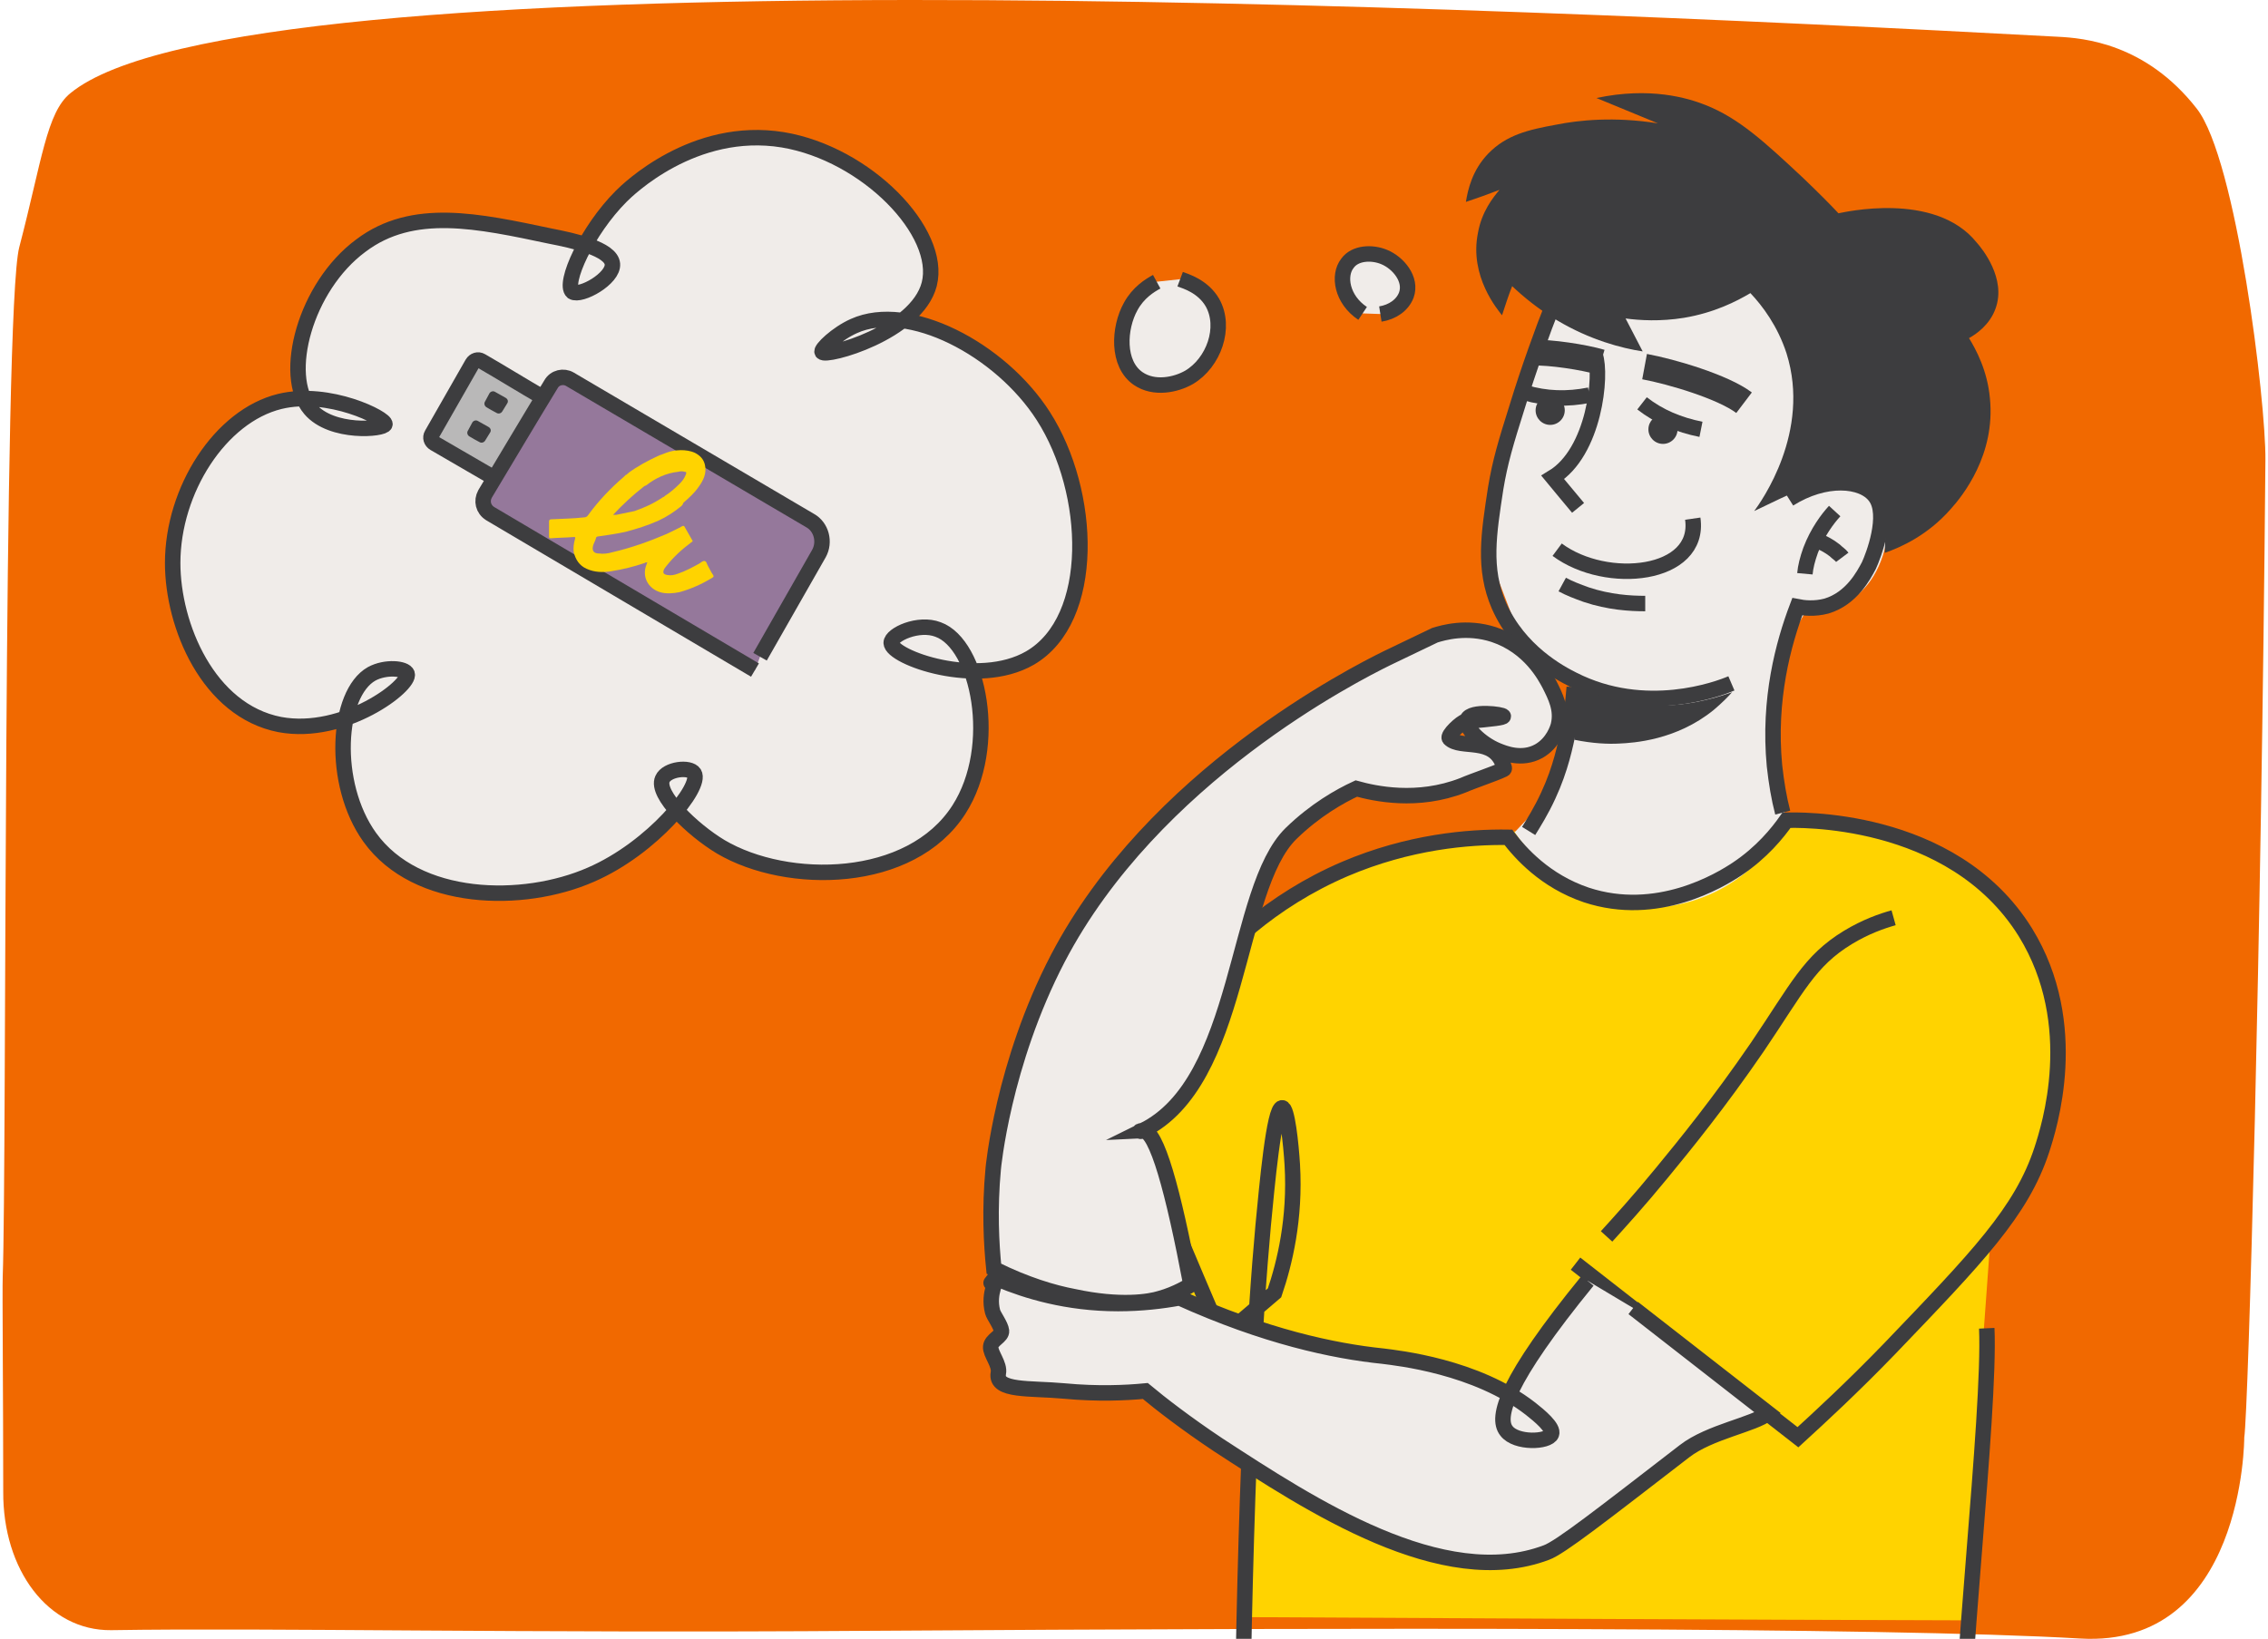 <svg width="440" height="318" viewBox="0 0 440 318" fill="none" xmlns="http://www.w3.org/2000/svg">
<g clip-path="url(#clip0_32796_28063)">
<path d="M0.528 247.679C1.329 226.502 0.528 60.324 3.731 47.992C8.136 31.175 9.037 21.832 13.642 18.095C47.078 -9.436 286.034 1.028 399.256 7.132C404.161 7.382 416.274 8.378 426.184 21.084C433.893 30.925 439.599 77.889 439.499 89.225C438.698 183.276 436.195 273.59 435.394 278.947C435.394 279.071 435.394 319.806 403.56 317.938C365.119 315.695 262.609 315.82 168.608 316.443C99.634 316.941 52.984 315.82 21.551 316.318C9.337 316.443 0.528 304.609 0.628 289.411C0.628 271.473 0.428 250.42 0.528 247.679Z" fill="#F16900"/>
<path d="M242.594 313.793C288.691 314.039 334.665 314.285 380.763 314.408C382.607 289.085 384.45 263.762 386.294 238.44C389.122 234.752 393.178 228.606 395.76 220.247C396.866 216.559 402.152 198.366 392.932 182.14C384.45 167.266 366.626 158.661 347.327 159.767C329.011 160.259 310.572 160.873 292.256 161.365C285.003 161.242 271.236 162.103 256.116 169.478C252.92 171.076 240.504 177.468 229.687 190.744C210.879 213.609 210.264 240.284 210.51 249.134C219.115 256.633 227.72 264.254 236.448 271.753C238.168 274.334 240.012 276.916 241.733 279.497C241.979 291.052 242.348 302.361 242.594 313.793Z" fill="#FFD300"/>
<path d="M304.919 43.11C300.862 57.492 296.068 73.227 292.135 90.313C291.151 94.616 290.537 99.041 289.922 103.221C290.045 106.048 290.168 108.998 290.414 111.825C291.52 114.653 292.503 117.357 293.61 120.184C294.839 121.782 296.068 123.503 297.297 125.101C299.879 127.068 302.583 128.912 305.165 130.879C304.058 138.254 303.075 145.507 301.969 152.883C299.264 155.71 296.56 158.66 293.856 161.487C294.47 162.348 303.075 175.87 319.301 176.116C330.733 176.239 341.428 169.723 346.837 159.275C345.362 155.587 343.395 149.564 343.518 141.942C343.641 130.633 348.066 122.397 350.279 118.709C355.564 118.586 358.515 116.742 360.236 115.513C368.349 108.998 368.963 92.526 360.113 75.193C359.867 73.595 356.302 52.575 336.757 43.724C321.514 36.84 307.5 42.003 304.919 43.11Z" fill="#F0ECE9"/>
<path d="M301.11 59.582C299.512 63.516 296.439 71.998 294.349 78.881C292.137 85.888 291.03 89.576 290.17 94.739C288.818 103.59 287.711 110.35 290.784 117.48C294.718 126.454 302.708 130.633 305.167 131.863C319.18 138.992 333.317 133.706 335.898 132.6" stroke="#3D3D3F" stroke-width="3" stroke-miterlimit="10"/>
<path d="M345.854 157.677C345.116 154.85 344.625 151.9 344.256 148.581C343.027 135.673 345.977 124.856 348.681 117.726C349.911 117.972 352 118.218 354.336 117.603C359.253 116.128 361.589 111.58 362.572 109.736C363.432 107.892 366.506 99.902 363.801 96.337C361.343 93.018 354.09 92.403 347.083 96.829" stroke="#3D3D3F" stroke-width="3" stroke-miterlimit="10"/>
<path d="M305.413 133.337C305.167 136.779 304.676 139.607 304.307 141.696C303.692 144.524 302.832 149.072 300.373 154.358C299.021 157.308 297.546 159.644 296.562 161.242" stroke="#3D3D3F" stroke-width="3" stroke-miterlimit="10"/>
<path d="M356.671 41.389C355.073 39.668 352.737 37.333 349.787 34.505C342.289 27.499 337.372 22.95 330.857 20.369C327.415 19.017 320.162 16.804 309.713 19.017C313.647 20.615 317.704 22.336 321.637 23.934C313.155 22.582 306.271 23.319 301.969 24.18C296.56 25.163 292.258 26.146 288.693 29.834C285.62 33.03 284.759 36.841 284.391 39.177C286.603 38.439 288.693 37.702 290.906 36.841C289.676 38.316 287.464 41.02 286.726 45.2C285.005 53.682 290.66 60.197 291.397 61.18C292.012 59.336 292.627 57.37 293.364 55.526C295.577 57.615 298.404 59.951 302.092 62.164C308.484 65.974 314.63 67.573 318.687 68.187C317.581 66.097 316.474 63.885 315.368 61.795C318.072 62.164 322.129 62.41 326.677 61.672C332.578 60.689 336.88 58.476 339.584 56.878C341.92 59.336 344.87 63.27 346.591 68.556C351.385 83.799 341.674 97.321 340.322 99.165C343.395 97.689 346.468 96.214 349.664 94.739C353.598 94.616 357.532 94.493 361.342 94.37C362.817 96.214 364.293 98.058 365.768 99.902C365.768 102.361 365.768 104.819 365.645 107.278C368.841 106.171 374.004 103.836 378.429 98.796C380.765 96.214 387.157 88.224 386.05 77.284C385.559 71.875 383.346 67.818 381.994 65.606C383.346 64.868 386.05 63.024 387.157 59.828C389.246 54.051 384.575 48.273 383.469 47.044C375.356 36.964 357.409 41.266 356.671 41.389Z" fill="#3D3D3F"/>
<path d="M328.4 100.64C329.998 111.826 311.682 113.793 302.094 106.663" stroke="#3D3D3F" stroke-width="3" stroke-miterlimit="10"/>
<path d="M309.47 68.924C310.823 72.735 309.347 87.732 301.234 92.649C302.832 94.616 304.553 96.583 306.151 98.549" stroke="#3D3D3F" stroke-width="3" stroke-miterlimit="10"/>
<path d="M329.995 83.307C325.692 82.447 321.882 80.849 318.562 78.267" stroke="#3D3D3F" stroke-width="3" stroke-miterlimit="10"/>
<path d="M308.367 76.669C304.064 77.529 299.885 77.406 295.828 76.177" stroke="#3D3D3F" stroke-width="3" stroke-miterlimit="10"/>
<path d="M322.624 86.134C324.186 86.134 325.451 84.868 325.451 83.307C325.451 81.745 324.186 80.48 322.624 80.48C321.063 80.48 319.797 81.745 319.797 83.307C319.797 84.868 321.063 86.134 322.624 86.134Z" fill="#3D3D3F"/>
<path d="M300.741 82.446C302.303 82.446 303.569 81.18 303.569 79.619C303.569 78.057 302.303 76.791 300.741 76.791C299.18 76.791 297.914 78.057 297.914 79.619C297.914 81.18 299.18 82.446 300.741 82.446Z" fill="#3D3D3F"/>
<path d="M319.055 71.138C324.341 72.121 334.298 75.071 338.354 78.144" stroke="#3D3D3F" stroke-width="5" stroke-miterlimit="10"/>
<path d="M297.297 68.433C300.739 68.31 307.254 69.294 310.573 70.277" stroke="#3D3D3F" stroke-width="5" stroke-miterlimit="10"/>
<path d="M303.078 113.424C304.43 114.161 306.028 114.776 307.749 115.391C312.175 116.866 316.231 117.112 319.181 117.112" stroke="#3D3D3F" stroke-width="3" stroke-miterlimit="10"/>
<path d="M305.658 245.2C320.04 256.387 334.422 267.696 348.805 278.882C353.107 274.948 359.376 269.171 366.506 261.795C383.593 243.971 392.198 235.12 396.131 223.074C397.483 218.894 403.998 198.857 392.935 180.91C378.676 157.923 347.944 159.152 346.592 159.152C344.871 161.611 341.798 165.421 337.004 168.617C333.685 170.83 321.515 178.206 307.747 173.657C299.757 170.953 294.963 165.544 292.628 162.471C284.883 162.348 273.328 163.332 260.913 168.617C232.271 180.91 220.593 206.97 217.766 213.854C224.158 229.097 230.55 244.34 237.065 259.583C240.507 256.632 243.826 253.805 247.268 250.855C249.235 245.077 251.324 236.473 250.71 226.024C250.464 221.967 249.726 214.96 248.743 214.96C247.145 214.96 245.793 230.203 245.055 237.825C243.457 255.403 241.49 287.241 240.876 346C287.465 345.754 333.931 345.385 380.52 345.139C379.782 328.667 386.174 274.211 385.437 257.739" stroke="#3D3D3F" stroke-width="3" stroke-miterlimit="10"/>
<path d="M311.68 239.915C314.138 237.21 317.949 233.031 322.374 227.622C326.923 222.091 333.438 214.1 340.936 203.16C348.68 191.728 351.016 186.442 358.514 181.894C361.956 179.804 365.152 178.698 367.365 178.083" stroke="#3D3D3F" stroke-width="3" stroke-miterlimit="10"/>
<path d="M316.848 253.805C325.576 260.566 334.303 267.45 343.031 274.211C340.327 276.424 331.722 277.776 326.805 281.586C310.702 294.002 302.711 300.271 300.007 301.255C279.847 308.876 254.279 292.035 236.331 280.357C230.062 276.178 225.145 272.367 222.195 269.909C218.384 270.277 212.975 270.523 206.46 269.909C199.822 269.294 193.061 270.031 193.676 266.467C194.045 264.746 192.078 262.656 192.201 261.304C192.324 259.952 194.414 259.337 194.291 258.231C194.168 257.124 192.816 255.403 192.57 254.543C191.586 250.732 193.676 248.274 193.061 247.905C191.34 250.117 192.57 248.519 193.799 248.274C199.085 250.486 206.952 252.945 216.909 252.945C221.457 252.945 225.514 252.453 228.833 251.838C245.428 259.337 258.704 262.164 268.292 263.148C271.119 263.516 286.362 265.114 296.934 273.35C298.655 274.703 301.482 277.038 300.99 278.267C300.376 279.866 294.107 280.111 292.263 277.653C290.173 275.071 292.14 267.942 307.997 248.519" fill="#F0ECE9"/>
<path d="M316.848 253.805C325.576 260.566 334.303 267.45 343.031 274.211C340.327 276.424 331.722 277.776 326.805 281.586C310.702 294.002 302.711 300.271 300.007 301.255C279.847 308.876 254.279 292.035 236.331 280.357C230.062 276.178 225.145 272.367 222.195 269.909C218.384 270.277 212.975 270.523 206.46 269.909C199.822 269.294 193.061 270.031 193.676 266.467C194.045 264.746 192.078 262.656 192.201 261.304C192.324 259.952 194.414 259.337 194.291 258.231C194.168 257.124 192.816 255.403 192.57 254.543C191.586 250.732 193.676 248.274 193.061 247.905C191.34 250.117 192.57 248.519 193.799 248.274C199.085 250.486 206.952 252.945 216.909 252.945C221.457 252.945 225.514 252.453 228.833 251.838C245.428 259.337 258.704 262.164 268.292 263.148C271.119 263.516 286.362 265.114 296.934 273.35C298.655 274.703 301.482 277.038 300.99 278.267C300.376 279.866 294.107 280.111 292.263 277.653C290.173 275.071 292.14 267.942 307.997 248.519" stroke="#3D3D3F" stroke-width="3" stroke-miterlimit="10"/>
<path d="M231.043 249.257C230.92 249.257 230.92 249.38 230.92 249.38C230.92 249.38 228.216 251.101 225.02 251.961C223.053 252.576 217.399 253.559 208.302 251.592C204.368 250.855 198.96 249.257 192.813 246.184C192.322 241.389 191.953 234.628 192.691 226.761C192.691 226.761 194.534 206.478 205.229 185.95C223.668 150.67 262.635 130.879 269.15 127.683C272.224 126.208 275.297 124.733 278.37 123.258C279.968 122.766 284.516 121.414 289.802 123.135C296.809 125.47 299.759 131.248 300.62 132.846C301.726 135.058 303.078 137.64 302.34 140.713C302.218 141.205 301.357 144.155 298.53 145.753C295.211 147.597 291.769 146.122 290.54 145.63C287.221 144.278 284.025 141.082 284.639 139.607C285.377 137.763 291.646 138.623 291.646 138.992C291.646 139.238 289.925 139.484 284.27 139.975C283.533 140.098 280.706 142.68 281.197 143.294C283.41 145.507 289.679 142.803 291.646 148.457C291.769 148.826 292.015 149.195 291.646 149.318C290.171 150.055 285.745 151.53 283.779 152.391C274.928 155.833 266.692 153.989 263.127 153.006C259.931 154.481 255.137 157.185 250.466 161.733C239.402 172.551 241 209.92 221.701 219.386C220.349 219.509 221.947 219.631 221.701 219.386C224.405 219.263 227.601 231.064 231.043 249.257Z" fill="#F0ECE9"/>
<path d="M221.701 219.386C241 209.92 239.402 172.551 250.466 161.733C255.137 157.185 259.931 154.481 263.127 153.006C266.692 153.989 274.928 155.833 283.779 152.391C285.745 151.53 290.171 150.055 291.646 149.318C292.015 149.195 291.769 148.826 291.646 148.457C289.679 142.803 283.41 145.507 281.197 143.294C280.706 142.68 283.533 140.098 284.27 139.975C289.925 139.484 291.646 139.238 291.646 138.992C291.646 138.623 285.377 137.763 284.639 139.607C284.025 141.082 287.221 144.278 290.54 145.63C291.769 146.122 295.211 147.597 298.53 145.753C301.357 144.155 302.218 141.205 302.34 140.713C303.078 137.64 301.726 135.058 300.62 132.846C299.759 131.248 296.809 125.47 289.802 123.135C284.516 121.414 279.968 122.766 278.37 123.258C275.297 124.733 272.224 126.208 269.15 127.683C262.635 130.879 223.668 150.67 205.229 185.95C194.534 206.478 192.691 226.761 192.691 226.761C191.953 234.628 192.322 241.389 192.813 246.184C198.96 249.257 204.368 250.855 208.302 251.592C217.399 253.559 223.053 252.576 225.02 251.961C228.216 251.101 230.92 249.38 230.92 249.38C230.92 249.38 230.92 249.257 231.043 249.257C227.601 231.064 224.405 219.263 221.701 219.386ZM221.701 219.386C220.349 219.509 221.947 219.631 221.701 219.386Z" stroke="#3D3D3F" stroke-width="3" stroke-miterlimit="10"/>
<path d="M350.156 111.334C350.279 109.982 350.648 108.506 351.263 106.785C352.615 103.221 354.582 100.639 355.934 99.164" stroke="#3D3D3F" stroke-width="3" stroke-miterlimit="10"/>
<path d="M357.41 108.138C357.041 107.646 356.426 107.277 355.935 106.785C354.828 105.925 353.845 105.433 352.984 105.064" stroke="#3D3D3F" stroke-width="3" stroke-miterlimit="10"/>
<path d="M118.811 51.223C118.565 48.273 111.189 46.675 106.764 45.815C92.75 42.864 80.089 40.037 70.009 47.658C59.191 55.649 54.643 72.858 60.175 79.373C64.354 84.29 74.557 83.307 74.68 82.323C74.926 81.217 63.863 75.563 54.275 77.898C42.719 80.725 33.5 95.108 33.5 109.244C33.5 121.414 40.384 137.886 54.275 140.59C66.813 142.926 79.72 132.969 78.983 130.756C78.614 129.65 74.803 129.281 72.099 130.756C65.338 134.567 64.231 152.023 71.73 162.471C80.826 175.133 101.478 175.501 114.631 169.724C126.555 164.561 136.266 152.637 134.668 150.056C133.808 148.704 129.382 149.195 128.522 151.162C127.17 154.112 134.299 160.996 139.831 164.315C152.738 171.937 176.709 171.691 186.051 157.063C193.918 144.77 189.862 124.979 181.995 122.152C178.184 120.676 172.898 123.135 172.898 124.733C172.898 127.56 189.616 133.584 199.819 127.683C212.726 120.185 211.866 95.477 202.4 80.725C194.041 67.695 176.217 58.476 165.645 63.27C162.326 64.745 159.13 67.818 159.499 68.31C160.114 69.416 177.815 64.622 180.274 55.157C182.855 45.077 168.104 29.834 151.878 27.13C134.545 24.302 121.761 36.841 120.532 38.07C113.894 44.708 109.222 55.034 111.066 56.632C112.664 57.615 119.057 54.05 118.811 51.223Z" fill="#F0ECE9" stroke="#3D3D3F" stroke-width="3" stroke-miterlimit="10"/>
<path d="M224.404 54.666C223.052 55.403 220.839 56.755 219.364 59.46C217.028 63.639 216.66 70.646 220.839 73.473C223.912 75.563 228.092 74.703 230.673 73.227C235.467 70.4 237.926 63.516 235.221 58.722C233.378 55.526 229.936 54.543 228.952 54.174" fill="#F0ECE9"/>
<path d="M224.404 54.666C223.052 55.403 220.839 56.755 219.364 59.46C217.028 63.639 216.66 70.646 220.839 73.473C223.912 75.563 228.092 74.703 230.673 73.227C235.467 70.4 237.926 63.516 235.221 58.722C233.378 55.526 229.936 54.543 228.952 54.174" stroke="#3D3D3F" stroke-width="3" stroke-miterlimit="10"/>
<path d="M267.794 60.934C270.13 60.566 272.096 59.214 272.834 57.247C273.94 54.174 271.236 50.977 268.532 49.871C266.196 48.888 262.877 49.011 261.402 51.1C259.558 53.436 260.296 58.107 264.352 60.812" fill="#F0ECE9"/>
<path d="M267.794 60.934C270.13 60.566 272.096 59.214 272.834 57.247C273.94 54.174 271.236 50.977 268.532 49.871C266.196 48.888 262.877 49.011 261.402 51.1C259.558 53.436 260.296 58.107 264.352 60.812" stroke="#3D3D3F" stroke-width="3" stroke-miterlimit="10"/>
<path d="M306.52 133.46C308.364 134.321 310.454 135.181 312.79 135.796C322.747 138.377 331.474 135.919 336.023 134.321C335.285 135.181 334.056 136.411 332.458 137.763C325.205 143.663 316.846 144.155 314.142 144.278C312.052 144.401 308.979 144.278 305.414 143.54C305.783 140.221 306.152 136.779 306.52 133.46Z" fill="#3D3D3F"/>
<path fill-rule="evenodd" clip-rule="evenodd" d="M105.41 77.161C101.353 74.825 97.42 72.367 93.363 70.031C92.748 69.662 92.011 69.908 91.642 70.523C89.061 75.071 86.356 79.742 83.775 84.291C83.406 84.905 83.652 85.643 84.266 86.012L95.699 92.65" fill="#B9B8B8"/>
<path d="M105.41 77.161C101.353 74.825 97.42 72.367 93.363 70.031C92.748 69.662 92.011 69.908 91.642 70.523C89.061 75.071 86.356 79.742 83.775 84.291C83.406 84.905 83.652 85.643 84.266 86.012L95.699 92.65" stroke="#3D3D3F" stroke-width="3" stroke-miterlimit="10"/>
<path fill-rule="evenodd" clip-rule="evenodd" d="M147.45 127.437C150.154 122.643 156.178 112.194 158.882 107.4C160.111 105.188 159.374 102.237 157.161 101.008C141.672 91.912 126.061 82.692 110.572 73.596C109.343 72.858 107.622 73.227 106.884 74.579C103.197 80.602 97.788 89.699 94.1 95.845C93.362 97.197 93.731 98.796 95.083 99.656C112.17 109.736 129.38 119.939 146.467 130.019" fill="#95789B"/>
<path d="M147.45 127.437C150.154 122.643 156.178 112.194 158.882 107.4C160.111 105.188 159.374 102.237 157.161 101.008C141.672 91.912 126.061 82.692 110.572 73.596C109.343 72.858 107.622 73.227 106.884 74.579C103.197 80.602 97.788 89.699 94.1 95.845C93.362 97.197 93.731 98.796 95.083 99.656C112.17 109.736 129.38 119.939 146.467 130.019" stroke="#3D3D3F" stroke-width="3" stroke-miterlimit="10"/>
<path d="M132.207 98.181C130.855 99.287 129.38 100.271 127.782 101.008C125.569 101.992 123.602 102.606 121.267 103.221C119.546 103.59 117.825 103.836 116.104 104.082C115.858 104.082 115.612 104.204 115.612 104.45C115.489 104.942 115.243 105.311 115.12 105.68C114.752 106.786 115.12 107.401 116.227 107.401C117.087 107.523 117.948 107.401 118.808 107.155C122.496 106.294 125.938 105.065 129.38 103.59C130.363 103.098 131.47 102.606 132.33 102.115C132.576 101.992 132.699 101.992 132.822 102.238C133.313 103.098 133.805 103.959 134.297 104.819C134.42 104.942 134.42 105.065 134.174 105.188C132.207 106.663 130.732 108.015 129.257 109.859C129.134 109.982 129.011 110.228 128.888 110.351C128.519 111.088 128.642 111.457 129.503 111.58C130.117 111.703 130.855 111.58 131.47 111.334C132.945 110.842 134.297 110.105 135.649 109.367C136.018 109.121 136.387 108.753 136.755 108.876C137.124 108.999 137.124 109.49 137.37 109.859C137.739 110.474 137.985 111.088 138.353 111.58C138.476 111.826 138.476 111.949 138.231 112.072C136.264 113.301 134.051 114.284 131.838 114.899C130.609 115.145 129.257 115.268 128.028 114.899C125.692 114.161 124.463 111.826 125.446 109.49C125.446 109.367 125.569 109.244 125.569 109.121C125.446 109.121 125.2 109.121 125.077 109.244C122.865 109.982 120.898 110.474 118.562 110.842C116.964 111.088 115.366 111.088 113.768 110.351C112.416 109.736 111.679 108.63 111.31 107.155C111.187 106.294 111.31 105.434 111.556 104.573C111.679 104.204 111.556 104.204 111.31 104.204C109.835 104.327 108.359 104.327 106.884 104.45C106.516 104.45 106.516 104.327 106.516 104.082C106.516 103.098 106.516 102.238 106.516 101.254C106.516 100.885 106.639 100.763 107.007 100.763C109.097 100.64 111.187 100.64 113.277 100.394C113.645 100.394 113.891 100.271 114.137 99.902C116.104 97.198 118.439 94.739 121.021 92.526C121.144 92.403 121.267 92.281 121.39 92.158C121.513 92.158 121.636 92.035 121.758 91.912C121.758 91.912 121.881 91.912 121.881 91.789C123.725 90.437 125.569 89.453 127.659 88.47C127.782 88.47 127.782 88.47 127.905 88.347C128.396 88.224 128.888 87.978 129.257 87.855C130.855 87.241 133.191 87.118 134.789 87.855C135.772 88.347 136.51 89.085 136.755 90.191C137.124 91.789 136.51 93.141 135.526 94.493C134.666 95.723 133.682 96.583 132.576 97.566C132.453 97.935 132.33 98.058 132.207 98.181ZM125.446 94.124C125.323 94.247 125.077 94.247 124.955 94.37C122.742 96.091 120.775 97.935 118.931 99.902C119.177 99.902 119.423 99.902 119.546 99.902C120.775 99.656 121.881 99.41 123.111 99.165C125.2 98.427 126.798 97.689 128.642 96.46C128.765 96.46 128.888 96.337 129.011 96.214C129.994 95.6 130.978 94.739 131.838 93.879C132.33 93.387 132.822 92.772 133.068 92.035C133.191 91.789 133.191 91.543 132.822 91.543C132.453 91.42 131.961 91.42 131.593 91.543C129.257 91.789 127.167 92.772 125.446 94.124Z" fill="#FFD300"/>
<path fill-rule="evenodd" clip-rule="evenodd" d="M94.965 76.3C94.719 76.792 94.35 77.406 94.105 77.898C93.859 78.267 93.981 78.758 94.35 79.004C94.965 79.373 95.58 79.742 96.317 80.111C96.686 80.357 97.178 80.234 97.424 79.865L98.407 78.267C98.653 77.898 98.53 77.406 98.038 77.16C97.424 76.792 96.686 76.423 96.071 76.054C95.703 75.808 95.211 75.931 94.965 76.3Z" fill="#3D3D3F"/>
<path fill-rule="evenodd" clip-rule="evenodd" d="M91.645 81.954C91.399 82.446 91.03 83.061 90.784 83.552C90.538 83.921 90.661 84.413 91.03 84.659C91.645 85.028 92.259 85.396 92.997 85.765C93.366 86.011 93.857 85.888 94.103 85.519L95.087 83.921C95.332 83.552 95.21 83.061 94.718 82.815C94.103 82.446 93.366 82.077 92.751 81.709C92.382 81.463 91.891 81.586 91.645 81.954Z" fill="#3D3D3F"/>
</g>
<defs>
<clipPath id="clip0_32796_28063">
<rect width="439" height="318" fill="white" transform="translate(0.5)"/>
</clipPath>
</defs>
</svg>
